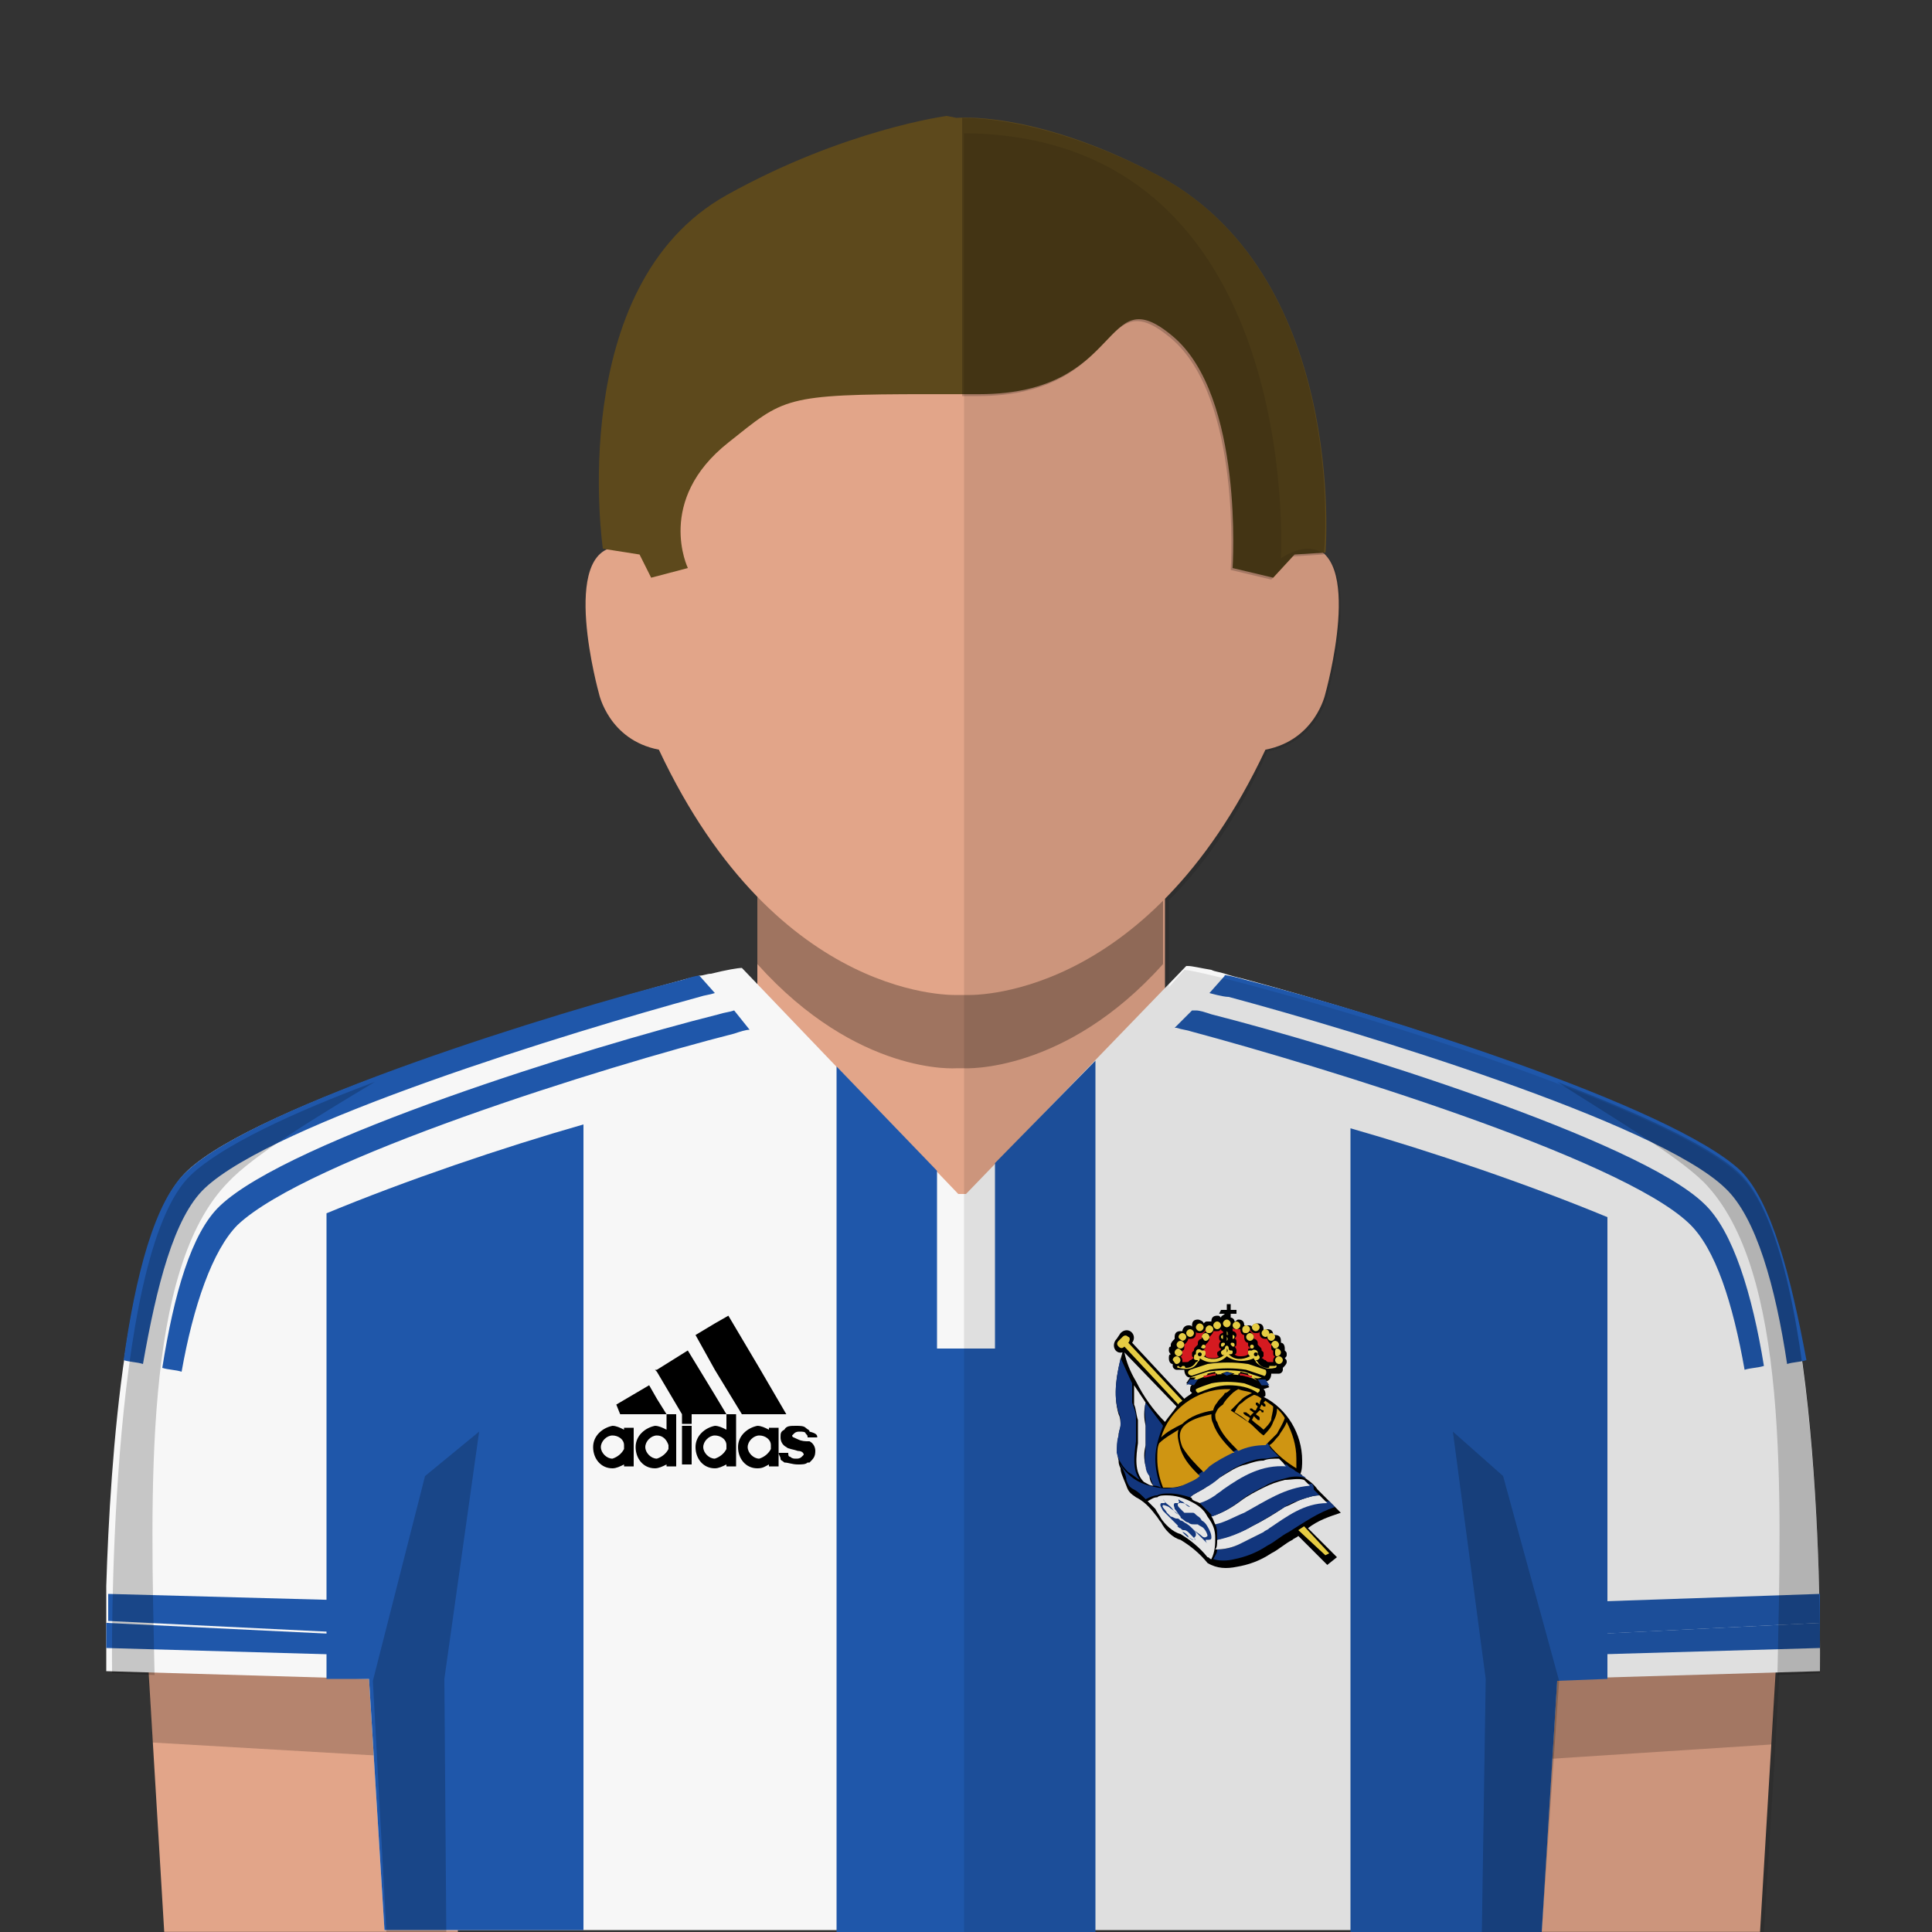 <?xml version="1.0" encoding="utf-8"?><svg viewBox="0 0 100 100" xmlns="http://www.w3.org/2000/svg"><rect x="0" y="0" width="100" height="100" fill="#333333" stroke="none"/><g id="skin"><rect x="39.2" y="43.502" fill="#E2A589" width="21.099" height="19.689" /><g opacity="0.3"><g><path d="M50,41.502h-0.4H39.2V49.9c5.2,5.792,10.3,5.393,10.3,5.393h0.4c0,0,5.198,0.301,10.298-5.393v-8.398H50z" /></g></g><path fill="#E2A589" d="M50,51.5c0,0,9.297,0.5,15.499-12.697c2.601-0.5,3.101-2.9,3.101-2.9s2.101-7.5-1-7.6&#xD;&#xA;		c-0.701,0-1.399,0.5-1.399,0.5s1.198-21.7-16.198-22h-0.4c-17.4,0.3-16.2,22-16.2,22s-0.7-0.5-1.4-0.5c-3.1,0.1-1,7.6-1,7.6&#xD;&#xA;		s0.5,2.4,3.1,2.9C40.3,52,49.6,51.5,49.6,51.5H50z" /><polygon fill="#E2A589" points="92.199,81.693 91.1,99.993 75.898,99.993 76.699,79.793 	" /><polygon fill="#E2A589" points="7.4,81.693 8.5,99.993 23.7,99.993 22.9,79.793 	" /><g opacity="0.2"><polygon points="22.9,80.393 7.4,82.193 7.9,90.193 23.4,91.094 		" /></g><g opacity="0.2"><polygon points="76.699,80.493 92.199,82.293 91.699,90.293 76.299,91.293 		" /></g></g><g id="short-hair"><path fill="#5D491C" d="M50.699,20.402c7.6,0,6.301-6.102,10-3c3.699,3.1,3.1,12,3.1,12l2.102,0.5l1.104-1.2l1.603-0.101&#xD;&#xA;		c0,0,1.197-14.601-9-19.699c-6.2-3.2-10.101-2.801-10.101-2.801L49.004,6c0,0-5.3,0.7-11.4,4.101c-8.4,4.699-6.4,18.301-6.4,18.301&#xD;&#xA;		l1.9,0.3l0.6,1.2l1.9-0.5c0,0-1.7-3.5,2.1-6.5c2.9-2.301,2.8-2.5,10.4-2.5H50.699z" /><g opacity="0.2"><path d="M59.6,8.902C54.499,6.3,50.9,6.101,49.801,6.101V20.5H50.6c7.602,0,6.299-6.1,10-3c3.698,3.101,3.102,12,3.102,12l2.1,0.5&#xD;&#xA;			l1.104-1.2l1.604-0.1C68.6,28.602,69.799,14.001,59.6,8.902z" /></g></g>
<style type="text/css">
	.st0{fill:#F7F7F7;}
	.st1{fill:#1F57AA;}
	.st2{fill:#143C8B;}
	.st3{fill:#FFE24A;}
	.st4{fill:#FFFFFF;}
	.st5{fill:#EC1D24;}
	.st6{fill:#E6A514;}
	.st7{opacity:0.2;}
</style>
<g id="Layer_2">
	<path id="base_shirt_10_" class="st0" d="M90,60.6c-3.6-3.4-18.8-8.1-25.5-9.9c-0.4-0.1-0.8-0.2-1.1-0.3c-0.3-0.1-0.5-0.1-0.7-0.2&#xD;&#xA;		c-0.6-0.1-1-0.2-1.2-0.2c0,0-0.1,0-0.1,0l0,0L50,61.8h-0.4L38.4,50.1c-0.2,0-0.8,0.1-1.6,0.3c-0.2,0-0.4,0.1-0.6,0.1&#xD;&#xA;		c-0.3,0.1-0.5,0.1-0.8,0.2c-6.7,1.8-22.1,6.5-25.7,9.9c-3.2,3-4,15-4.2,21.5c0,0.6,0,1.1,0,1.6c0,0.3,0,0.6,0,0.9&#xD;&#xA;		c0,1.2,0,1.9,0,1.9l13.6,0.4l0.8,13l59.9,0l0.8-13l13.6-0.4C94.2,86.5,94.5,64.8,90,60.6z" />
	<path class="st1" d="M19.1,86.9l0.8,13l10.3,0V58.2c-4.2,1.2-9.2,2.9-13.3,4.6v24.1L19.1,86.9z" />
	<path class="st1" d="M79.8,100l0.8-13l2.6-0.1V63c-4.1-1.7-9.1-3.4-13.3-4.6V100L79.8,100z" />
	<polygon class="st1" points="51.5,60.2 51.5,69.8 48.5,69.8 48.5,60.6 43.3,55.2 43.3,61.2 43.3,100 56.7,100 56.7,60.9 56.7,54.9 &#xD;&#xA;			" />
	<g>
		<path id="path5" d="M63.2,67.8h0.3v-0.3h0.2v0.3h0.3V68h-0.3v0.2c0.1,0,0.2,0.1,0.2,0.2&#xD;&#xA;			c0.1,0,0.1-0.1,0.2-0.1c0.2,0,0.3,0.1,0.3,0.3c0,0,0,0,0,0c0,0,0.1,0,0.2,0c0.1,0,0.2,0,0.2,0.1c0-0.1,0.1-0.2,0.3-0.2&#xD;&#xA;			c0.2,0,0.3,0.1,0.3,0.3c0,0,0,0.1,0,0.1c0.1-0.1,0.1-0.1,0.2-0.1c0.2,0,0.3,0.1,0.3,0.3c0,0,0,0,0.1,0c0.2,0,0.3,0.1,0.3,0.3&#xD;&#xA;			c0,0,0,0.1,0,0.1c0.1,0,0.2,0.1,0.2,0.3c0,0,0,0.1,0,0.1c0.1,0.1,0.1,0.1,0.1,0.2c0,0.1,0,0.1-0.1,0.2c0.1,0.1,0.1,0.1,0.1,0.2&#xD;&#xA;			c0,0.1-0.1,0.2-0.2,0.3c0,0,0,0.1,0,0.1c0,0.1-0.1,0.2-0.2,0.2c-0.1,0-0.3,0-0.4,0c0,0.2-0.1,0.4-0.3,0.4l0.2,0.3l-0.3,0.1&#xD;&#xA;			c0.1,0.1,0.1,0.2,0.1,0.3c0,0.1-0.1,0.1-0.1,0.1c1.2,0.6,2,1.9,2,3.3c0,0.2,0,0.5-0.1,0.7c0,0,0.1,0,0.1,0.1&#xD;&#xA;			c0.3,0.2,0.6,0.4,0.8,0.7v0c0.1,0.1,0.2,0.2,0.3,0.3c0.1,0.1,0.2,0.2,0.3,0.3c0.2,0.2,0.4,0.4,0.6,0.6c-0.6,0.2-1.2,0.4-1.7,0.8&#xD;&#xA;			l1.5,1.5l-0.5,0.4l-1.5-1.5c-0.1,0.1-0.2,0.1-0.3,0.2c-0.4,0.2-0.7,0.5-1.1,0.7c-0.6,0.4-1.2,0.6-1.8,0.7c-0.5,0.1-1,0.1-1.5-0.2&#xD;&#xA;			c-0.4-0.5-0.9-0.9-1.4-1.2c-0.4-0.1-0.8-0.5-1-0.9l0,0c-0.1-0.1-0.2-0.3-0.3-0.4c-0.3-0.4-0.6-0.7-1-0.9c-0.3-0.2-0.4-0.3-0.5-0.6&#xD;&#xA;			C58.1,76.4,58,76.2,58,76c-0.1-0.2-0.1-0.3-0.1-0.4c-0.1-0.4-0.1-0.9,0-1.3c0-0.2,0.1-0.4,0.1-0.5c0-0.2,0-0.4-0.1-0.6&#xD;&#xA;			c-0.3-1-0.1-2.2,0.2-3.2c-0.4,0.1-0.6-0.4-0.3-0.7L58,69c0.4-0.4,0.9,0.1,0.6,0.5l2.7,2.9c0.1-0.1,0.3-0.2,0.4-0.3&#xD;&#xA;			c0,0-0.1-0.1-0.1-0.1c0-0.1,0-0.3,0.1-0.3l-0.3-0.1l0.2-0.3c-0.2,0-0.3-0.2-0.3-0.4c-0.1,0-0.3,0-0.4,0c-0.1,0-0.2-0.1-0.2-0.2&#xD;&#xA;			c0,0,0-0.1,0-0.1c-0.1,0-0.2-0.1-0.2-0.3c0-0.1,0-0.2,0.1-0.2c0,0-0.1-0.1-0.1-0.2c0-0.1,0-0.2,0.1-0.2c0,0,0-0.1,0-0.1&#xD;&#xA;			c0-0.1,0.1-0.2,0.2-0.3c0,0,0-0.1,0-0.1c0-0.2,0.1-0.3,0.3-0.3c0,0,0,0,0.1,0c0-0.1,0.1-0.3,0.3-0.3c0.1,0,0.2,0,0.2,0.1&#xD;&#xA;			c0,0,0-0.1,0-0.1c0-0.2,0.1-0.3,0.3-0.3c0.1,0,0.3,0.1,0.3,0.2c0.1-0.1,0.1-0.1,0.2-0.1c0.1,0,0.1,0,0.2,0c0,0,0,0,0,0&#xD;&#xA;			c0-0.2,0.1-0.3,0.3-0.3c0.1,0,0.1,0,0.2,0.1c0-0.1,0.1-0.1,0.2-0.2V68h-0.3L63.2,67.8L63.2,67.8L63.2,67.8z M60.3,73.6&#xD;&#xA;			c0.2-0.3,0.4-0.5,0.6-0.8L58.2,70c0.1,0.5,0.3,1,0.6,1.5C59.2,72.3,59.7,73,60.3,73.6z" />
		<path id="path7" class="st2" d="M59,76.6c-0.4-0.5-0.3-1.3-0.2-2c0-0.1,0-0.2,0-0.3l0,0&#xD;&#xA;			c0-0.3,0-0.6,0-0.9c0-0.3-0.1-0.5-0.2-0.8l0,0c0-0.2,0-0.3,0-0.5c0-0.2,0-0.4,0-0.5l0,0l0,0c-0.2-0.4-0.4-0.9-0.6-1.3&#xD;&#xA;			c-0.2,0.9-0.4,1.9-0.1,2.8c0.1,0.2,0.1,0.4,0.1,0.6c0,0.2-0.1,0.4-0.1,0.6c-0.1,0.3-0.1,0.6-0.1,0.9c0.1,0.4,0.3,0.7,0.6,1&#xD;&#xA;			C58.6,76.3,58.8,76.5,59,76.6z" />
		<path id="path9" class="st3" d="M65.3,71.3C65.3,71.3,65.3,71.3,65.3,71.3&#xD;&#xA;			c-0.3-0.1-0.6-0.2-0.9-0.3c-0.6-0.1-1.3-0.1-1.9,0c-0.3,0.1-0.6,0.2-0.9,0.3c0,0,0,0,0,0l0.3,0l0,0l0,0l-0.2,0.2&#xD;&#xA;			c0.3-0.1,0.5-0.2,0.8-0.3c0.6-0.1,1.2-0.1,1.8,0c0.3,0.1,0.6,0.1,0.8,0.3l-0.2-0.2l0,0l0,0C65.1,71.4,65.3,71.3,65.3,71.3z" />
		<path id="path11" class="st4" d="M59.7,76.9c-0.1-0.1-0.2-0.3-0.2-0.5c-0.1-0.2-0.1-0.4-0.2-0.5&#xD;&#xA;			l0,0c-0.1-0.4-0.1-0.7,0-1.1c0-0.2,0-0.5,0-0.7c0-0.1,0-0.2,0-0.3c-0.1-0.4-0.1-0.8,0-1.2c-0.2-0.3-0.4-0.6-0.6-0.9&#xD;&#xA;			c0,0.2,0,0.4,0,0.5c0,0.2,0,0.3,0,0.5c0.1,0.2,0.1,0.5,0.2,0.8c0,0.3,0,0.6,0,0.9l0,0c0,0.1,0,0.2,0,0.3c-0.1,0.7-0.2,1.5,0.3,2&#xD;&#xA;			c0.2,0.1,0.3,0.2,0.5,0.2C59.6,76.9,59.6,76.9,59.7,76.9z" />
		<path id="path13" class="st2" d="M60.1,77c-0.2-0.5-0.3-1-0.3-1.5c0-0.6,0.2-1.2,0.4-1.7&#xD;&#xA;			c-0.3-0.4-0.6-0.8-0.9-1.2c-0.1,0.4,0,0.8,0,1.2c0,0.1,0,0.2,0,0.3l0,0c0,0.2,0,0.5,0,0.7c0,0.4-0.1,0.8,0,1.1v0&#xD;&#xA;			c0,0.2,0.1,0.4,0.2,0.5c0.1,0.2,0.1,0.3,0.2,0.5C59.8,76.9,59.9,76.9,60.1,77z" />
		<path id="path15" class="st2" d="M63,80.2c0,0.2-0.1,0.3-0.2,0.5c0.3,0.1,0.7,0.1,1.1,0&#xD;&#xA;			c0.5-0.1,1.1-0.3,1.7-0.7c0.4-0.2,0.7-0.5,1.1-0.7c0.8-0.5,1.5-1,2.4-1.3c-0.1-0.1-0.2-0.2-0.3-0.3c-1.2,0-2.1,0.7-3,1.3&#xD;&#xA;			c-0.1,0.1-0.2,0.1-0.3,0.2l0,0c-0.4,0.2-0.8,0.5-1.2,0.6C63.9,80.1,63.4,80.2,63,80.2z" />
		<path id="path17" class="st4" d="M63,79.7c0,0.2,0,0.4-0.1,0.5c0.5,0,0.9-0.1,1.3-0.3&#xD;&#xA;			c0.4-0.2,0.8-0.4,1.2-0.6c0.1-0.1,0.2-0.1,0.3-0.2c0.9-0.6,1.8-1.3,3-1.3c0,0-0.1-0.1-0.1-0.1c-0.1-0.1-0.2-0.2-0.3-0.3&#xD;&#xA;			c-0.3,0-0.6,0.1-0.9,0.2c-0.3,0.1-0.6,0.3-0.9,0.4c-0.6,0.4-1.1,0.7-1.7,1C64.3,79.3,63.7,79.5,63,79.7L63,79.7z" />
		<path id="path19" class="st2" d="M62.9,78.9c0.1,0.2,0.1,0.4,0.1,0.7c0,0,0,0.1,0,0.1&#xD;&#xA;			c0.6-0.1,1.3-0.4,1.8-0.7c0.6-0.3,1.2-0.7,1.7-1l0,0c0.3-0.2,0.6-0.3,0.9-0.4c0.3-0.1,0.6-0.2,0.9-0.2l0,0&#xD;&#xA;			c-0.1-0.1-0.2-0.2-0.3-0.3l0,0C68,77,68,76.9,67.9,76.8c-1.3,0-2.4,0.7-3.4,1.4l0,0l0,0l0,0C63.9,78.5,63.4,78.7,62.9,78.9z" />
		<path id="path21" class="st4" d="M62.7,78.5c0.1,0.1,0.1,0.2,0.2,0.4c0.5-0.1,1-0.4,1.5-0.6l0,0&#xD;&#xA;			l0,0c1.1-0.6,2.1-1.3,3.4-1.4c-0.1-0.1-0.2-0.2-0.3-0.3c-0.3-0.1-0.7,0-1,0c-0.4,0.1-0.7,0.2-1.1,0.4l0,0&#xD;&#xA;			c-0.4,0.2-0.8,0.4-1.2,0.7C63.8,78,63.3,78.3,62.7,78.5z" />
		<path id="path23" class="st2" d="M62.1,77.8c0.2,0.2,0.4,0.4,0.6,0.6c0,0,0,0.1,0,0.1&#xD;&#xA;			c0.6-0.2,1.1-0.5,1.6-0.9c0.4-0.3,0.8-0.5,1.2-0.7l0,0c0.3-0.2,0.7-0.3,1.1-0.4c0.3-0.1,0.7-0.1,1,0c-0.1-0.1-0.2-0.1-0.3-0.2&#xD;&#xA;			c-0.1-0.1-0.2-0.1-0.3-0.2c-0.1-0.1-0.2-0.1-0.3-0.2c0,0-0.1-0.1-0.1-0.1c-1.3-0.1-2.3,0.6-3.3,1.2c-0.1,0.1-0.3,0.2-0.4,0.3l0,0&#xD;&#xA;			C62.6,77.5,62.3,77.7,62.1,77.8L62.1,77.8z" />
		<path id="path25" class="st4" d="M61.6,77.5c0,0,0.1,0,0.1,0.1c0.1,0.1,0.2,0.1,0.4,0.2&#xD;&#xA;			c0.3-0.1,0.5-0.2,0.8-0.4c0.1-0.1,0.3-0.2,0.4-0.3c1-0.7,2-1.3,3.3-1.2c-0.1,0-0.1-0.1-0.2-0.2c-0.1-0.1-0.1-0.1-0.2-0.2&#xD;&#xA;			c-0.3,0-0.6,0-0.8,0.1c-0.3,0-0.6,0.1-0.9,0.2l0,0c-0.5,0.1-0.9,0.4-1.4,0.7c-0.2,0.2-0.5,0.3-0.7,0.5l0,0&#xD;&#xA;			C62.1,77.2,61.8,77.3,61.6,77.5L61.6,77.5z" />
		<path id="path27" class="st2" d="M58.4,76.3c-0.2-0.2-0.3-0.3-0.4-0.5c0,0.1,0.1,0.2,0.1,0.2&#xD;&#xA;			c0.1,0.2,0.2,0.4,0.2,0.6c0.1,0.3,0.2,0.4,0.4,0.5c0.2,0.1,0.4,0.3,0.6,0.5c0.2-0.1,0.4-0.2,0.6-0.2c0.2-0.1,0.4-0.1,0.6-0.1&#xD;&#xA;			c0.4,0,0.8,0.1,1.1,0.2c0.2-0.2,0.5-0.3,0.8-0.5l0,0c0.2-0.1,0.5-0.3,0.7-0.5c0.4-0.3,0.9-0.6,1.4-0.8l0,0&#xD;&#xA;			c0.3-0.1,0.6-0.2,0.9-0.2c0.3,0,0.5-0.1,0.8-0.1c0,0-0.1-0.1-0.1-0.1c-0.1-0.1-0.2-0.2-0.3-0.3c-0.1-0.1-0.1-0.2-0.2-0.3&#xD;&#xA;			c-0.6,0-1.1,0.1-1.7,0.4c-0.4,0.2-0.8,0.4-1.2,0.7c-0.4,0.3-0.7,0.6-1.2,0.8C61.3,76.9,61,77,60.7,77c-0.4,0.1-0.8,0-1.2-0.1&#xD;&#xA;			C59.1,76.8,58.7,76.6,58.4,76.3z" />
		<path id="path29" class="st4" d="M62.5,80.6c0.1,0,0.1,0.1,0.2,0.1c0.2-0.4,0.2-0.8,0.2-1.1&#xD;&#xA;			c0-0.4-0.1-0.7-0.4-1.1c-0.2-0.4-0.5-0.6-0.9-0.8c-0.4-0.2-0.8-0.3-1.2-0.3c-0.2,0-0.4,0-0.5,0.1c-0.2,0-0.3,0.1-0.5,0.2&#xD;&#xA;			c0.1,0.1,0.3,0.3,0.4,0.4c0.1,0.2,0.2,0.3,0.3,0.5c0.2,0.3,0.6,0.7,1,0.8C61.6,79.7,62.1,80.1,62.5,80.6z" />
		<polygon id="polygon31" class="st3" points="67.5,79 68.8,80.4 68.6,80.5 67.2,79.2 		" />
		<path id="path33" class="st3" d="M58.4,69.5l2.8,3c-0.1,0.1-0.2,0.1-0.2,0.2l-2.8-3&#xD;&#xA;			c-0.1,0.1-0.2,0.1-0.3,0l0,0c-0.1-0.1-0.1-0.2,0-0.3l0.2-0.2c0.1-0.1,0.2-0.1,0.3,0l0,0C58.5,69.2,58.5,69.4,58.4,69.5L58.4,69.5z&#xD;&#xA;			" />
		<path id="path35" class="st3" d="M65.1,72.1c0,0,0.1-0.1,0.1-0.1c0,0,0-0.1,0-0.1&#xD;&#xA;			c-0.3-0.1-0.5-0.2-0.8-0.3c-0.6-0.1-1.2-0.1-1.7,0c-0.3,0.1-0.6,0.2-0.8,0.3c0,0,0,0.1,0,0.1c0,0,0.1,0.1,0.1,0.1&#xD;&#xA;			c0.5-0.2,1-0.4,1.6-0.4C64.1,71.7,64.7,71.8,65.1,72.1z" />
		<path id="path37" d="M63,71.1c0,0,0,0.1,0,0.1c0,0-0.1,0-0.1,0l-0.4,0.1c0,0-0.1,0-0.1,0&#xD;&#xA;			c-0.1,0-0.1-0.1,0-0.1c0,0,0.1,0,0.1-0.1l0.4-0.1C62.9,71.1,62.9,71.1,63,71.1z" />
		<path id="path39" class="st5" d="M62.8,71.1l-0.4,0.1c0,0-0.1,0-0.1,0c0,0,0,0.1,0,0.1&#xD;&#xA;			c0,0,0.1,0,0.1,0l0.4-0.1c0,0,0.1,0,0.1,0c0,0,0.1-0.1,0-0.1C62.9,71.1,62.9,71.1,62.8,71.1z" />
		<path id="path41" class="st2" d="M61,77.6C61,77.6,61,77.6,61,77.6c0.1,0.1,0.2,0.1,0.3,0.2&#xD;&#xA;			c0.1,0.1,0.2,0.2,0.3,0.2c0,0,0,0,0,0c-0.1-0.1-0.3-0.2-0.4-0.2c-0.1,0-0.2-0.1-0.2,0c-0.1,0.1,0,0.2,0.1,0.3c0,0,0.1,0.1,0.1,0.1&#xD;&#xA;			c0,0,0.1,0.1,0.1,0.1c0,0,0.1,0,0.2,0c0.1,0,0.1,0,0.2,0c0.1,0,0.1,0,0.2,0.1c0.1,0.1,0.2,0.1,0.3,0.3c0.2,0.1,0.3,0.3,0.4,0.5&#xD;&#xA;			c0.1,0.2,0.1,0.3,0.1,0.4c0,0.1-0.1,0.1-0.2,0.1c0,0,0,0-0.1,0c0,0,0,0.1,0.1,0.2c0,0,0,0,0,0c-0.1-0.1-0.3-0.3-0.4-0.4&#xD;&#xA;			c-0.1-0.1-0.3-0.3-0.4-0.4c0,0,0,0,0,0c0.2,0.2,0.4,0.3,0.5,0.4c0.1,0.1,0.2,0.1,0.3,0c0-0.1-0.1-0.3-0.2-0.4&#xD;&#xA;			c-0.1-0.1-0.2-0.1-0.3-0.2c-0.1,0-0.1,0-0.2,0c-0.1,0-0.2,0-0.3-0.1c-0.1,0-0.2-0.1-0.2-0.1c-0.1-0.1-0.2-0.1-0.2-0.2&#xD;&#xA;			c-0.1-0.1-0.2-0.3-0.3-0.4c0-0.1-0.1-0.2,0-0.3c0,0,0,0,0.1,0c0,0,0.2,0,0.2,0C61,77.7,61,77.7,61,77.6z" />
		<path id="path43" class="st3" d="M63.5,68.7c0.1,0,0.2-0.1,0.2-0.2s-0.1-0.2-0.2-0.2&#xD;&#xA;			c-0.1,0-0.2,0.1-0.2,0.2S63.4,68.7,63.5,68.7z" />
		<path id="path45" class="st5" d="M61.2,70.5C61.2,70.5,61.2,70.5,61.2,70.5c0.1,0,0.2,0,0.2,0&#xD;&#xA;			c0,0,0,0,0,0c0,0,0,0,0,0c0,0,0,0,0,0c0.1,0,0.1,0,0.2-0.1c0.1,0,0.1-0.1,0.2-0.1c0,0-0.1-0.1-0.1-0.1c0-0.1,0-0.1,0-0.2&#xD;&#xA;			c0,0,0.1-0.1,0.1-0.1c0-0.1,0-0.1,0.1-0.2c0,0,0.1-0.1,0.1-0.1c0,0,0,0,0,0c0,0,0-0.1,0-0.1c0-0.1,0.1-0.2,0.2-0.2&#xD;&#xA;			c0,0,0-0.1,0-0.1c0-0.1,0.1-0.2,0.2-0.3c0,0,0,0,0-0.1C62.3,69,62.2,69,62.1,69c-0.1,0-0.2,0-0.2-0.1c0,0,0,0.1,0,0.1&#xD;&#xA;			c0,0.2-0.1,0.3-0.3,0.3c0,0,0,0-0.1,0c0,0.1-0.1,0.2-0.2,0.3c0,0,0,0.1,0,0.1c0,0.1,0,0.2-0.1,0.2c0,0,0,0.1,0,0.1&#xD;&#xA;			c0,0.1,0,0.2-0.1,0.2c0,0,0.1,0.1,0.1,0.2C61.2,70.4,61.2,70.5,61.2,70.5z" />
		<path id="path47" class="st5" d="M63.2,69.8c-0.1,0-0.1-0.1-0.1-0.2c0-0.1,0.1-0.2,0.1-0.2&#xD;&#xA;			c-0.1,0-0.1-0.1-0.1-0.2c0-0.1,0.1-0.2,0.2-0.2c0,0,0-0.1,0-0.1c0,0-0.1,0-0.1-0.1c-0.1,0.1-0.1,0.1-0.2,0.1c-0.1,0-0.1,0-0.2,0&#xD;&#xA;			c0,0,0,0,0,0c0,0.1-0.1,0.2-0.2,0.3c0,0,0,0.1,0,0.1c0,0.1-0.1,0.2-0.2,0.3c0,0,0,0.1,0,0.1c0,0.1-0.1,0.2-0.2,0.2&#xD;&#xA;			c0,0,0.1,0,0.1,0c0,0,0.1,0.1,0.1,0.1c0,0.1,0,0.1,0,0.2c0.1,0.1,0.3,0.1,0.4,0.1c0.1,0,0.2,0,0.3-0.1c-0.1,0-0.1-0.1-0.1-0.2&#xD;&#xA;			C63.1,69.9,63.2,69.9,63.2,69.8z" />
		<path id="path49" class="st5" d="M63.8,68.9c0.1,0,0.2,0.1,0.2,0.2c0,0.1-0.1,0.2-0.1,0.2&#xD;&#xA;			c0.1,0,0.1,0.1,0.1,0.2c0,0.1,0,0.2-0.1,0.2c0,0,0.1,0.1,0.1,0.2c0,0.1,0,0.2-0.1,0.2c0.1,0.1,0.2,0.1,0.3,0.1&#xD;&#xA;			c0.1,0,0.3,0,0.4-0.1c0-0.1,0-0.1,0-0.2c0-0.1,0-0.1,0.1-0.1c0,0,0.1,0,0.1,0c-0.1,0-0.2-0.1-0.2-0.2c0,0,0-0.1,0-0.1&#xD;&#xA;			c-0.1,0-0.2-0.1-0.2-0.3c0,0,0-0.1,0-0.1c-0.1,0-0.2-0.1-0.2-0.3c0,0,0,0,0,0c0,0-0.1,0-0.2,0c-0.1,0-0.2,0-0.2-0.1&#xD;&#xA;			C63.8,68.8,63.8,68.8,63.8,68.9C63.8,68.9,63.8,68.9,63.8,68.9z" />
		<path id="path51" class="st5" d="M65.9,70.5C65.9,70.5,65.8,70.5,65.9,70.5c-0.1,0-0.2,0-0.2,0&#xD;&#xA;			c0,0,0,0,0,0c0,0,0,0,0,0c0,0,0,0,0,0c-0.1,0-0.1,0-0.2-0.1c-0.1,0-0.1-0.1-0.2-0.1c0,0,0.1-0.1,0.1-0.1c0-0.1,0-0.1,0-0.2&#xD;&#xA;			c0,0-0.1-0.1-0.1-0.1c0-0.1,0-0.1-0.1-0.2c0,0-0.1-0.1-0.1-0.1c0,0,0,0,0,0c0,0,0-0.1,0-0.1c0-0.1-0.1-0.2-0.2-0.2&#xD;&#xA;			c0,0,0-0.1,0-0.1c0-0.1-0.1-0.2-0.2-0.3c0,0,0,0,0-0.1C64.8,69,64.9,69,65,69c0.1,0,0.2,0,0.2-0.1c0,0,0,0.1,0,0.1&#xD;&#xA;			c0,0.2,0.1,0.3,0.3,0.3c0,0,0,0,0.1,0c0,0.1,0.1,0.2,0.2,0.3c0,0,0,0.1,0,0.1c0,0.1,0,0.2,0.1,0.2c0,0,0,0.1,0,0.1&#xD;&#xA;			c0,0.1,0,0.2,0.1,0.2c0,0-0.1,0.1-0.1,0.2C65.9,70.4,65.9,70.5,65.9,70.5L65.9,70.5z" />
		<path id="path53" class="st3" d="M63.5,69.1C63.6,69.1,63.6,69,63.5,69.1c0.1-0.1,0-0.2,0-0.2&#xD;&#xA;			C63.5,68.9,63.5,68.9,63.5,69.1C63.5,69,63.5,69.1,63.5,69.1z" />
		<path id="path55" class="st3" d="M63.5,69.4C63.6,69.4,63.6,69.4,63.5,69.4c0.1-0.1,0-0.2,0-0.2&#xD;&#xA;			C63.5,69.3,63.5,69.3,63.5,69.4C63.5,69.4,63.5,69.4,63.5,69.4z" />
		<path id="path57" class="st3" d="M63.3,69.5c0.1,0,0.1,0,0.1,0.1c0,0,0,0,0,0&#xD;&#xA;			c0,0-0.1,0.1-0.1,0.1c0,0,0,0,0,0c-0.1,0-0.1,0-0.1-0.1S63.3,69.5,63.3,69.5z" />
		<path id="path59" class="st3" d="M63.3,69.1C63.3,69.1,63.3,69.1,63.3,69.1&#xD;&#xA;			C63.3,69.1,63.4,69.1,63.3,69.1c0,0.1,0,0.2,0,0.2c-0.1,0-0.1-0.1-0.1-0.1C63.2,69.1,63.3,69.1,63.3,69.1z" />
		<path id="path61" class="st3" d="M63,68.8c0.1,0,0.2-0.1,0.2-0.2s-0.1-0.2-0.2-0.2&#xD;&#xA;			c-0.1,0-0.2,0.1-0.2,0.2S62.9,68.8,63,68.8z" />
		<path id="path63" class="st3" d="M60.9,70.6c0.1,0,0.2-0.1,0.2-0.2c0-0.1-0.1-0.2-0.2-0.2&#xD;&#xA;			c-0.1,0-0.2,0.1-0.2,0.2C60.8,70.5,60.8,70.6,60.9,70.6z" />
		<path id="path65" class="st3" d="M61,70.2c0.1,0,0.2-0.1,0.2-0.2S61,69.8,61,69.8&#xD;&#xA;			c-0.1,0-0.2,0.1-0.2,0.2S60.9,70.2,61,70.2z" />
		<path id="path67" class="st3" d="M61.1,69.8c0.1,0,0.2-0.1,0.2-0.2s-0.1-0.2-0.2-0.2&#xD;&#xA;			s-0.2,0.1-0.2,0.2C60.9,69.7,61,69.8,61.1,69.8z" />
		<path id="path69" class="st3" d="M61.2,69.4c0.1,0,0.2-0.1,0.2-0.2s-0.1-0.2-0.2-0.2&#xD;&#xA;			s-0.2,0.1-0.2,0.2S61.2,69.4,61.2,69.4z" />
		<path id="path71" class="st3" d="M61.6,69.2c0.1,0,0.2-0.1,0.2-0.2c0-0.1-0.1-0.2-0.2-0.2&#xD;&#xA;			c-0.1,0-0.2,0.1-0.2,0.2C61.4,69.1,61.5,69.2,61.6,69.2z" />
		<path id="path73" class="st3" d="M62.1,68.9c0.1,0,0.2-0.1,0.2-0.2c0-0.1-0.1-0.2-0.2-0.2&#xD;&#xA;			s-0.2,0.1-0.2,0.2C61.9,68.8,62,68.9,62.1,68.9z" />
		<path id="path75" class="st3" d="M62.6,69c0.1,0,0.2-0.1,0.2-0.2s-0.1-0.2-0.2-0.2&#xD;&#xA;			c-0.1,0-0.2,0.1-0.2,0.2C62.4,69,62.5,69,62.6,69z" />
		<path id="path77" class="st3" d="M62.4,69.4c0.1,0,0.2-0.1,0.2-0.2c0-0.1-0.1-0.2-0.2-0.2&#xD;&#xA;			c-0.1,0-0.2,0.1-0.2,0.2C62.3,69.3,62.3,69.4,62.4,69.4z" />
		<path id="path79" class="st3" d="M62.3,69.8c0.1,0,0.1-0.1,0.1-0.1c0-0.1-0.1-0.1-0.1-0.1&#xD;&#xA;			c-0.1,0-0.1,0.1-0.1,0.1C62.1,69.7,62.2,69.8,62.3,69.8z" />
		<path id="path81" class="st3" d="M66.2,70.6c0.1,0,0.2-0.1,0.2-0.2c0-0.1-0.1-0.2-0.2-0.2&#xD;&#xA;			c-0.1,0-0.2,0.1-0.2,0.2C66,70.5,66.1,70.6,66.2,70.6z" />
		<path id="path83" class="st3" d="M66.1,70.2c0.1,0,0.2-0.1,0.2-0.2s-0.1-0.2-0.2-0.2&#xD;&#xA;			C66,69.8,66,69.9,66,70S66,70.2,66.1,70.2z" />
		<path id="path85" class="st3" d="M66,69.8c0.1,0,0.2-0.1,0.2-0.2s-0.1-0.2-0.2-0.2&#xD;&#xA;			s-0.2,0.1-0.2,0.2C65.9,69.7,65.9,69.8,66,69.8z" />
		<path id="path87" class="st3" d="M65.8,69.4c0.1,0,0.2-0.1,0.2-0.2s-0.1-0.2-0.2-0.2&#xD;&#xA;			c-0.1,0-0.2,0.1-0.2,0.2S65.7,69.4,65.8,69.4z" />
		<path id="path89" class="st3" d="M65.5,69.2c0.1,0,0.2-0.1,0.2-0.2c0-0.1-0.1-0.2-0.2-0.2&#xD;&#xA;			c-0.1,0-0.2,0.1-0.2,0.2C65.3,69.1,65.4,69.2,65.5,69.2z" />
		<path id="path91" class="st3" d="M65,68.9c0.1,0,0.2-0.1,0.2-0.2c0-0.1-0.1-0.2-0.2-0.2&#xD;&#xA;			c-0.1,0-0.2,0.1-0.2,0.2C64.8,68.8,64.9,68.9,65,68.9z" />
		<path id="path93" class="st3" d="M64,68.8c0.1,0,0.2-0.1,0.2-0.2s-0.1-0.2-0.2-0.2&#xD;&#xA;			s-0.2,0.1-0.2,0.2S63.9,68.8,64,68.8z" />
		<path id="path95" class="st3" d="M64.5,69c0.1,0,0.2-0.1,0.2-0.2s-0.1-0.2-0.2-0.2&#xD;&#xA;			s-0.2,0.1-0.2,0.2C64.3,69,64.4,69,64.5,69z" />
		<path id="path97" class="st3" d="M64.7,69.4c0.1,0,0.2-0.1,0.2-0.2c0-0.1-0.1-0.2-0.2-0.2&#xD;&#xA;			c-0.1,0-0.2,0.1-0.2,0.2S64.6,69.4,64.7,69.4z" />
		<path id="path99" class="st3" d="M64.8,69.8c0.1,0,0.1-0.1,0.1-0.1c0-0.1-0.1-0.1-0.1-0.1&#xD;&#xA;			c-0.1,0-0.1,0.1-0.1,0.1C64.7,69.7,64.7,69.8,64.8,69.8z" />
		<path id="path101" class="st3" d="M63.8,69.5c-0.1,0-0.1,0-0.1,0.1c0,0,0,0,0,0&#xD;&#xA;			c0,0,0.1,0.1,0.1,0.1c0,0,0,0,0,0c0.1,0,0.1,0,0.1-0.1S63.8,69.5,63.8,69.5z" />
		<path id="path103" class="st3" d="M63.8,69.1C63.8,69.1,63.8,69.1,63.8,69.1&#xD;&#xA;			C63.7,69.1,63.7,69.1,63.8,69.1c0,0.1,0,0.2,0,0.2c0.1,0,0.1-0.1,0.1-0.1C63.9,69.1,63.8,69.1,63.8,69.1z" />
		<path id="path105" class="st3" d="M62.5,70.6c-0.3,0.1-0.6,0.2-0.9,0.3&#xD;&#xA;			c-0.2,0.1-0.1,0.3,0.1,0.3c0.3-0.1,0.6-0.2,0.9-0.3c0.6-0.1,1.3-0.1,1.9,0c0.3,0.1,0.6,0.2,0.9,0.3c0.1,0.1,0.2-0.2,0.1-0.3&#xD;&#xA;			c-0.3-0.1-0.6-0.2-0.9-0.3C63.9,70.5,63.2,70.5,62.5,70.6z" />
		<polygon id="polygon107" points="63.5,71 63.9,71.1 63.5,71.3 63.2,71.1 		" />
		<polygon id="polygon109" class="st2" points="63.8,71.1 63.5,71 63.3,71.1 63.5,71.2 		" />
		<path id="path111" d="M64.1,71.1c0,0,0,0.1,0,0.1c0,0,0.1,0,0.1,0l0.4,0.1c0,0,0.1,0,0.1,0&#xD;&#xA;			c0.1,0,0.1-0.1,0-0.1c0,0-0.1,0-0.1-0.1l-0.4-0.1C64.2,71.1,64.1,71.1,64.1,71.1z" />
		<path id="path113" class="st5" d="M64.3,71.1l0.4,0.1c0,0,0.1,0,0.1,0c0,0,0,0.1,0,0.1&#xD;&#xA;			c0,0-0.1,0-0.1,0l-0.4-0.1c0,0-0.1,0-0.1,0c0,0-0.1-0.1,0-0.1C64.1,71.1,64.2,71.1,64.3,71.1z" />
		<path id="path115" class="st2" d="M61.7,79.7c-0.1-0.1-0.2-0.1-0.2-0.2&#xD;&#xA;			c-0.1-0.1-0.2-0.2-0.3-0.2c0,0,0,0,0,0c0.2,0.2,0.3,0.3,0.4,0.3c0.1,0.1,0.2,0.1,0.2,0.1c0.1,0,0-0.1-0.1-0.2&#xD;&#xA;			c-0.1-0.1-0.1-0.1-0.2-0.2c0,0-0.1-0.1-0.2-0.1c-0.1,0-0.1,0-0.2-0.1c-0.1,0-0.1-0.1-0.2-0.1C61,79,61,79,60.9,78.9&#xD;&#xA;			c-0.1-0.1-0.2-0.2-0.3-0.3c-0.1-0.1-0.3-0.3-0.4-0.4c-0.1-0.2-0.2-0.3-0.1-0.4c0,0,0.1,0,0.1,0c0.1,0,0.1,0,0.1,0&#xD;&#xA;			c0,0,0-0.1-0.1-0.2c0,0,0,0,0,0c0.1,0.2,0.3,0.3,0.4,0.4c0.1,0.1,0.2,0.3,0.4,0.4c0,0,0,0,0,0c-0.2-0.2-0.4-0.3-0.5-0.4&#xD;&#xA;			c-0.2-0.1-0.3-0.1-0.3-0.1c-0.1,0.1,0.1,0.2,0.2,0.4c0.1,0.1,0.2,0.2,0.2,0.2c0.1,0,0.2,0.1,0.3,0.1c0.1,0,0.1,0,0.2,0.1&#xD;&#xA;			c0.1,0,0.2,0.1,0.2,0.1c0.2,0.1,0.3,0.2,0.4,0.3c0.1,0.1,0.2,0.2,0.2,0.3c0,0.1,0,0.1-0.1,0.2C61.9,79.7,61.9,79.7,61.7,79.7&#xD;&#xA;			C61.8,79.7,61.8,79.7,61.7,79.7C61.7,79.7,61.7,79.7,61.7,79.7C61.7,79.7,61.7,79.7,61.7,79.7C61.7,79.7,61.7,79.7,61.7,79.7z" />
		<path id="path117" class="st6" d="M62.3,76.2c0.1-0.1,0.2-0.2,0.3-0.3c0.4-0.3,0.8-0.5,1.2-0.7&#xD;&#xA;			c0,0,0,0,0.1,0c-0.4-0.4-0.9-0.9-1.1-1.5c-0.1-0.2-0.1-0.3-0.1-0.5c-0.4,0.1-0.9,0.2-1.3,0.5c-0.4,0.3-0.4,0.7-0.2,1.2&#xD;&#xA;			C61.5,75.4,61.9,75.8,62.3,76.2z" />
		<path id="path119" class="st6" d="M60,74.7c-0.1,0.2-0.1,0.5-0.1,0.8c0,0.5,0.1,1,0.3,1.5&#xD;&#xA;			c0.1,0,0.3,0,0.4,0c0.3,0,0.6-0.1,0.8-0.2c0.2-0.1,0.5-0.2,0.7-0.4c-0.4-0.4-0.8-0.8-1-1.4C61,74.6,60.9,74.3,61,74&#xD;&#xA;			C60.7,74.2,60.3,74.4,60,74.7z" />
		<path id="path121" class="st6" d="M63.7,71.9c-0.1,0-0.1,0-0.2,0c-1.6,0-3,1.1-3.4,2.5&#xD;&#xA;			c0.3-0.3,0.7-0.5,1.1-0.7c0.4-0.4,1-0.6,1.6-0.7c0-0.1,0.1-0.3,0.2-0.4c0.1-0.2,0.3-0.3,0.4-0.5C63.5,72.1,63.6,72,63.7,71.9z" />
		<path id="path123" class="st6" d="M65.3,72.4c-0.1-0.1-0.3-0.2-0.4-0.2&#xD;&#xA;			c-0.2,0.1-0.4,0.2-0.6,0.4c-0.2,0.1-0.3,0.3-0.4,0.5c0.2,0.1,0.5,0.3,0.7,0.5l0.1-0.2c-0.1-0.1-0.2-0.1-0.3-0.2c0,0-0.1-0.1,0-0.1&#xD;&#xA;			c0,0,0.1,0,0.1,0c0.1,0.1,0.2,0.1,0.2,0.2l0.2-0.2c-0.1,0-0.1-0.1-0.2-0.1c0,0,0-0.1,0-0.1c0,0,0.1,0,0.1,0&#xD;&#xA;			c0.1,0.1,0.1,0.1,0.2,0.1l0.1-0.2c0,0-0.1-0.1-0.1-0.1c0,0,0-0.1,0-0.1s0.1,0,0.1,0c0,0,0.1,0.1,0.1,0.1&#xD;&#xA;			C65.2,72.5,65.3,72.4,65.3,72.4z" />
		<path id="path125" class="st6" d="M65.9,72.8c-0.1-0.1-0.3-0.2-0.4-0.3l-0.1,0.1&#xD;&#xA;			c0,0,0.1,0.1,0.1,0.1c0,0,0,0.1,0,0.1c0,0-0.1,0-0.1,0c0,0-0.1-0.1-0.1-0.1l-0.1,0.2c0,0,0.1,0.1,0.2,0.1c0,0,0,0.1,0,0.1&#xD;&#xA;			c0,0-0.1,0-0.1,0c0-0.1-0.1-0.1-0.1-0.1l-0.2,0.2c0.1,0.1,0.2,0.1,0.2,0.2c0,0,0,0.1,0,0.1c0,0-0.1,0-0.1,0&#xD;&#xA;			c-0.1-0.1-0.1-0.1-0.2-0.2l-0.1,0.2c0.2,0.2,0.4,0.3,0.6,0.5c0.2-0.2,0.3-0.3,0.4-0.5C65.8,73.3,65.9,73.1,65.9,72.8z" />
		<path id="path127" class="st6" d="M66.5,73.4c-0.1-0.2-0.3-0.4-0.4-0.5c0,0.3-0.1,0.5-0.2,0.7&#xD;&#xA;			c-0.1,0.3-0.3,0.5-0.5,0.7c-0.3-0.2-0.5-0.5-0.8-0.7c-0.3-0.2-0.6-0.4-0.9-0.6c0.2-0.2,0.4-0.4,0.6-0.6c0.1-0.1,0.3-0.2,0.5-0.3&#xD;&#xA;			c-0.2-0.1-0.5-0.1-0.7-0.2c-0.2,0.1-0.3,0.2-0.4,0.3c-0.1,0.1-0.3,0.3-0.4,0.5C63,72.9,63,73,62.9,73.2c0,0.1,0,0.3,0.1,0.4&#xD;&#xA;			c0.2,0.6,0.6,1,1.1,1.5c0.4-0.2,0.9-0.3,1.4-0.3c0.2-0.2,0.4-0.4,0.6-0.6C66.2,74,66.4,73.7,66.5,73.4z" />
		<path id="path129" class="st6" d="M67.1,75.5c0-0.7-0.2-1.3-0.5-1.9c-0.1,0.3-0.3,0.5-0.4,0.7&#xD;&#xA;			c-0.2,0.2-0.3,0.4-0.5,0.5c0.4,0.5,0.9,0.9,1.4,1.2l0,0C67.1,75.9,67.1,75.7,67.1,75.5z" />
		<path id="path131" class="st2" d="M65.3,71.7l-0.2-0.3l0.4,0l0.2,0.3L65.3,71.7L65.3,71.7z&#xD;&#xA;			 M61.8,71.7l0.2-0.3l-0.4,0l-0.2,0.3C61.5,71.6,61.8,71.7,61.8,71.7z" />
		<path id="path133" class="st3" d="M63.4,69.8C63.4,69.8,63.4,69.8,63.4,69.8&#xD;&#xA;			c-0.1,0.1-0.2,0.1-0.2,0.2c0,0.1,0.1,0.2,0.2,0.1c-0.3,0.3-0.8,0.3-1.1,0.1c0.1,0,0.1-0.1,0.1-0.2c0-0.1-0.1-0.1-0.1-0.1&#xD;&#xA;			c0,0-0.1,0-0.1,0c-0.1-0.1-0.3-0.1-0.3,0.1c0,0,0,0,0,0.1c-0.1,0-0.1,0.1-0.1,0.2c0,0.1,0.1,0.1,0.2,0.1c0,0,0,0.1-0.1,0.1&#xD;&#xA;			c-0.1,0.2-0.3,0.3-0.5,0.3c-0.1,0,0,0-0.1-0.1c0,0-0.1,0-0.1,0c-0.1,0.1-0.1,0.1-0.2,0c-0.1,0-0.1,0.1,0,0.1&#xD;&#xA;			c0.4,0.1,0.8,0.1,1-0.3c0.1-0.1,0.1-0.1,0.1-0.2c0.4,0.3,1,0.3,1.4-0.1l0,0c0.4,0.3,1,0.3,1.4,0.1c0,0.1,0.1,0.1,0.1,0.2&#xD;&#xA;			c0.3,0.3,0.6,0.4,1,0.3c0.1,0,0.1-0.2,0-0.1c-0.1,0-0.1,0-0.2,0c0,0-0.1,0-0.1,0c0,0.1,0,0.1-0.1,0.1c-0.2,0-0.4-0.1-0.5-0.3&#xD;&#xA;			c0,0-0.1-0.1-0.1-0.1c0.1,0,0.1,0,0.2-0.1c0-0.1,0-0.1-0.1-0.2c0,0,0,0,0-0.1c0-0.1-0.2-0.2-0.3-0.1c0,0,0,0-0.1,0&#xD;&#xA;			c-0.1,0-0.1,0-0.1,0.1c0,0.1,0,0.1,0.1,0.2c-0.4,0.2-0.8,0.2-1.1-0.1c0.1,0,0.2,0,0.2-0.1c0-0.1,0-0.1-0.1-0.1c0,0-0.1,0-0.1-0.1&#xD;&#xA;			C63.6,69.6,63.4,69.6,63.4,69.8z" />
		<path id="path135" d="M63.5,70C63.6,70,63.6,70,63.5,70c0.1-0.1,0-0.2,0-0.2&#xD;&#xA;			C63.5,69.9,63.5,69.9,63.5,70C63.5,70,63.5,70,63.5,70z" />
		
			<circle id="circle137" cx="62.1" cy="70.1" r="0.1">
		</circle>
		
			<circle id="circle139" cx="65" cy="70.1" r="0.1">
		</circle>
	</g>
</g>
<g id="Layer_1">
	<g id="sleve_lines_2_4_">
		<path class="st1" d="M5.5,84c0,0.2,0,1.1,0,1.3l14.1,0.4l0.3-1L5.5,84z" />
		<path class="st1" d="M94.2,84L80,84.7l0.3,1l13.9-0.4C94.2,85.1,94.2,84.1,94.2,84z" />
	</g>
	<g id="sleve_lines_1_4_">
		<path class="st1" d="M5.6,82.5c0,0.4,0,1.2,0,1.4l14.3,0.7l0.5-1.7L5.6,82.5z" />
		<path class="st1" d="M94.2,82.5L79.6,83l0.5,1.7L94.2,84C94.2,83.5,94.2,83.1,94.2,82.5z" />
	</g>
	<g id="Adidas_copy">
		<g id="Layer_x0020_1_1_">
			<g id="_429937648_1_">
				<g>
					<path d="M42.3,74.4H42h-0.2c0-0.1,0-0.1-0.1-0.2c0-0.1-0.2-0.1-0.3-0.1c-0.1,0-0.2,0-0.3,0.1c0,0-0.1,0.1-0.1,0.1&#xD;&#xA;						c0,0.1,0.1,0.1,0.3,0.2c0.2,0.1,0.4,0.1,0.5,0.1c0,0,0,0,0.1,0c0.2,0.1,0.3,0.3,0.3,0.5c0,0.3-0.1,0.4-0.3,0.6c0,0,0,0-0.1,0&#xD;&#xA;						c-0.1,0.1-0.3,0.1-0.5,0.1c-0.3,0-0.5-0.1-0.7-0.1c-0.1-0.1-0.2-0.1-0.2-0.2c0-0.1-0.1-0.2-0.1-0.3h0.5c0,0.1,0,0.2,0.1,0.2&#xD;&#xA;						c0.1,0.1,0.2,0.1,0.3,0.1c0.1,0,0.2,0,0.3-0.1s0.1-0.1,0.1-0.1c0-0.1-0.1-0.2-0.3-0.2c-0.3-0.1-0.5-0.1-0.6-0.2&#xD;&#xA;						c-0.2-0.1-0.3-0.3-0.3-0.5c0-0.2,0-0.3,0.2-0.4c0.1-0.2,0.3-0.2,0.6-0.2c0.2,0,0.4,0,0.5,0.1c0,0,0,0,0,0&#xD;&#xA;						c0.1,0.1,0.2,0.1,0.2,0.2C42.3,74.2,42.3,74.3,42.3,74.4L42.3,74.4z" />
					<polygon points="39.3,70.8 40.7,73.2 39.3,73.2 38.4,73.2 37,70.9 36,69.1 37,68.5 37.7,68.1 					" />
					<path d="M39.9,75v-0.2c0-0.3-0.3-0.5-0.6-0.5l0,0c-0.3,0-0.6,0.3-0.6,0.6s0.3,0.6,0.6,0.6l0,0C39.6,75.4,39.8,75.2,39.9,75z&#xD;&#xA;						 M40.3,74.9v1h-0.5v-0.1c-0.2,0.1-0.3,0.2-0.6,0.2l0,0c-0.6,0-1-0.5-1-1.1c0-0.6,0.5-1,1-1.1l0,0c0.2,0,0.4,0.1,0.6,0.2v-0.1&#xD;&#xA;						h0.5V74.9L40.3,74.9z" />
					<path d="M37.6,75v-0.2c0-0.3-0.3-0.5-0.6-0.5l0,0c-0.3,0-0.6,0.3-0.6,0.6s0.3,0.6,0.6,0.6l0,0C37.3,75.4,37.5,75.2,37.6,75z&#xD;&#xA;						 M38.1,74.9v1h-0.5v-0.1c-0.2,0.1-0.4,0.2-0.6,0.2l0,0c-0.6,0-1-0.5-1-1.1c0-0.6,0.5-1,1-1.1l0,0c0.2,0,0.4,0.1,0.6,0.2v-0.8&#xD;&#xA;						h0.5V74.9z" />
					<polygon points="37,72.2 37.6,73.2 37,73.2 35.3,73.2 34,71 33.9,70.9 34,70.9 35.6,69.9 					" />
					<polygon points="35.3,73.8 35.8,73.8 35.8,75.8 35.3,75.8 					" />
					<polygon points="35.3,73.2 35.8,73.2 35.8,73.7 35.3,73.7 					" />
					<path d="M34.6,75v-0.2c-0.1-0.3-0.3-0.5-0.6-0.5l0,0c-0.3,0-0.6,0.3-0.6,0.6s0.3,0.6,0.6,0.6l0,0C34.3,75.4,34.5,75.2,34.6,75z&#xD;&#xA;						 M35,74.9v1h-0.5v-0.1c-0.2,0.1-0.4,0.2-0.6,0.2l0,0c-0.6,0-1-0.5-1-1.1c0-0.6,0.5-1,1-1.1l0,0c0.2,0,0.4,0.1,0.6,0.2v-0.8H35&#xD;&#xA;						C35,73.2,35,74.9,35,74.9z" />
					<polygon points="34,72.4 34.5,73.2 34,73.2 32.1,73.2 31.9,72.7 33.6,71.7 					" />
					<path d="M32.3,75v-0.2c0-0.3-0.3-0.5-0.6-0.5l0,0c-0.3,0-0.6,0.3-0.6,0.6s0.3,0.6,0.6,0.6l0,0C32,75.4,32.2,75.2,32.3,75z&#xD;&#xA;						 M32.8,74.9v1h-0.5v-0.1c-0.2,0.1-0.4,0.2-0.6,0.2l0,0c-0.6,0-1-0.5-1-1.1c0-0.6,0.5-1,1-1.1l0,0c0.2,0,0.4,0.1,0.6,0.2v-0.1&#xD;&#xA;						h0.5V74.9L32.8,74.9z" />
				</g>
			</g>
		</g>
	</g>
	<path id="adidas_sleve_stripes" class="st1" d="M10.6,61.5C9,63,8.1,66.6,7.4,70.6c-0.3-0.1-0.7-0.1-1-0.2c0.6-4.3,1.6-8.3,3.3-9.8&#xD;&#xA;		c3.6-3.4,19-8.2,25.7-9.9c0.3-0.1,0.6-0.2,0.8-0.2l0.8,0.9c-0.3,0.1-0.5,0.1-0.8,0.2C29.6,53.4,14.2,58.1,10.6,61.5z M90.1,60.6&#xD;&#xA;		c-3.6-3.4-19-8.2-25.7-9.9c-0.3-0.1-1.2-0.3-1-0.2l-0.8,0.9c0,0,0.7,0.2,1,0.2c6.7,1.8,22.2,6.5,25.7,9.9c1.6,1.5,2.6,5.1,3.2,9.1&#xD;&#xA;		c0.3-0.1,0.7-0.1,1-0.2C92.7,66.1,91.7,62.2,90.1,60.6z M38,52.3C38,52.3,38,52.3,38,52.3c-0.3,0.1-0.5,0.1-0.8,0.2&#xD;&#xA;		C30.4,54.2,15,59,11.4,62.4C9.9,63.8,9,67,8.4,70.8c0.3,0.1,0.7,0.1,1,0.2c0.6-3.4,1.6-6.3,2.9-7.6c3.6-3.4,19-8.2,25.7-9.9&#xD;&#xA;		c0.3-0.1,0.6-0.2,0.8-0.2L38,52.3z M62.7,52.5c-0.3-0.1-0.6-0.2-0.8-0.2c-0.1,0-0.1,0-0.2,0l-0.9,0.9c0,0,0.1,0,0.1,0&#xD;&#xA;		c0.3,0.1,0.5,0.1,0.8,0.2c6.7,1.8,22.1,6.5,25.7,9.9c1.4,1.3,2.3,4.2,2.9,7.6c0.3-0.1,0.7-0.1,1-0.2c-0.6-3.7-1.6-7-3.1-8.4&#xD;&#xA;		C84.8,59,69.4,54.2,62.7,52.5z" />
	<g id="skygge_4_" class="st7">
		<polygon points="20,100 19.3,87 22,76.4 24.8,74.1 23,86.9 23.1,100 		" />
		<polygon points="79.8,100 80.7,87 77.8,76.4 75.2,74.1 76.9,86.9 76.7,100 		" />
		<path d="M80.6,56c4.2,1.6,7.9,3.3,9.4,4.7c4.5,4.2,4.2,25.9,4.2,25.9L92,86.7c0.2-9.5,0.6-21-3.8-25.5&#xD;&#xA;			C86.8,59.8,83.4,57.8,80.6,56z" />
		<path d="M19.4,56c-4.3,1.6-7.9,3.3-9.5,4.8c-4.4,4.1-4.1,25.8-4.1,25.8L8,86.7c-0.2-9.5-0.6-21,3.8-25.5&#xD;&#xA;			C13.1,59.8,16.4,57.8,19.4,56z" />
	</g>
</g>

<path opacity="0.1" enable-background="new    " d="M90,60.8c-4.5-4.2-27-10.5-28.7-10.6l-0.8,0.9v-4.5c1.8-1.8,3.6-4.3,5.1-7.7&#xD;&#xA;	c2.6-0.5,3.1-2.9,3.1-2.9s2.1-7.5-1-7.6c-0.7,0-1.4,0.5-1.4,0.5s1.2-21.7-16.2-22h-0.2V100H76l0,0h15.3l0.6-9.7l0,0l0.2-3.7l2-0.1&#xD;&#xA;	l0,0h0.1C94.2,86.6,94.5,64.9,90,60.8z" />
</svg>